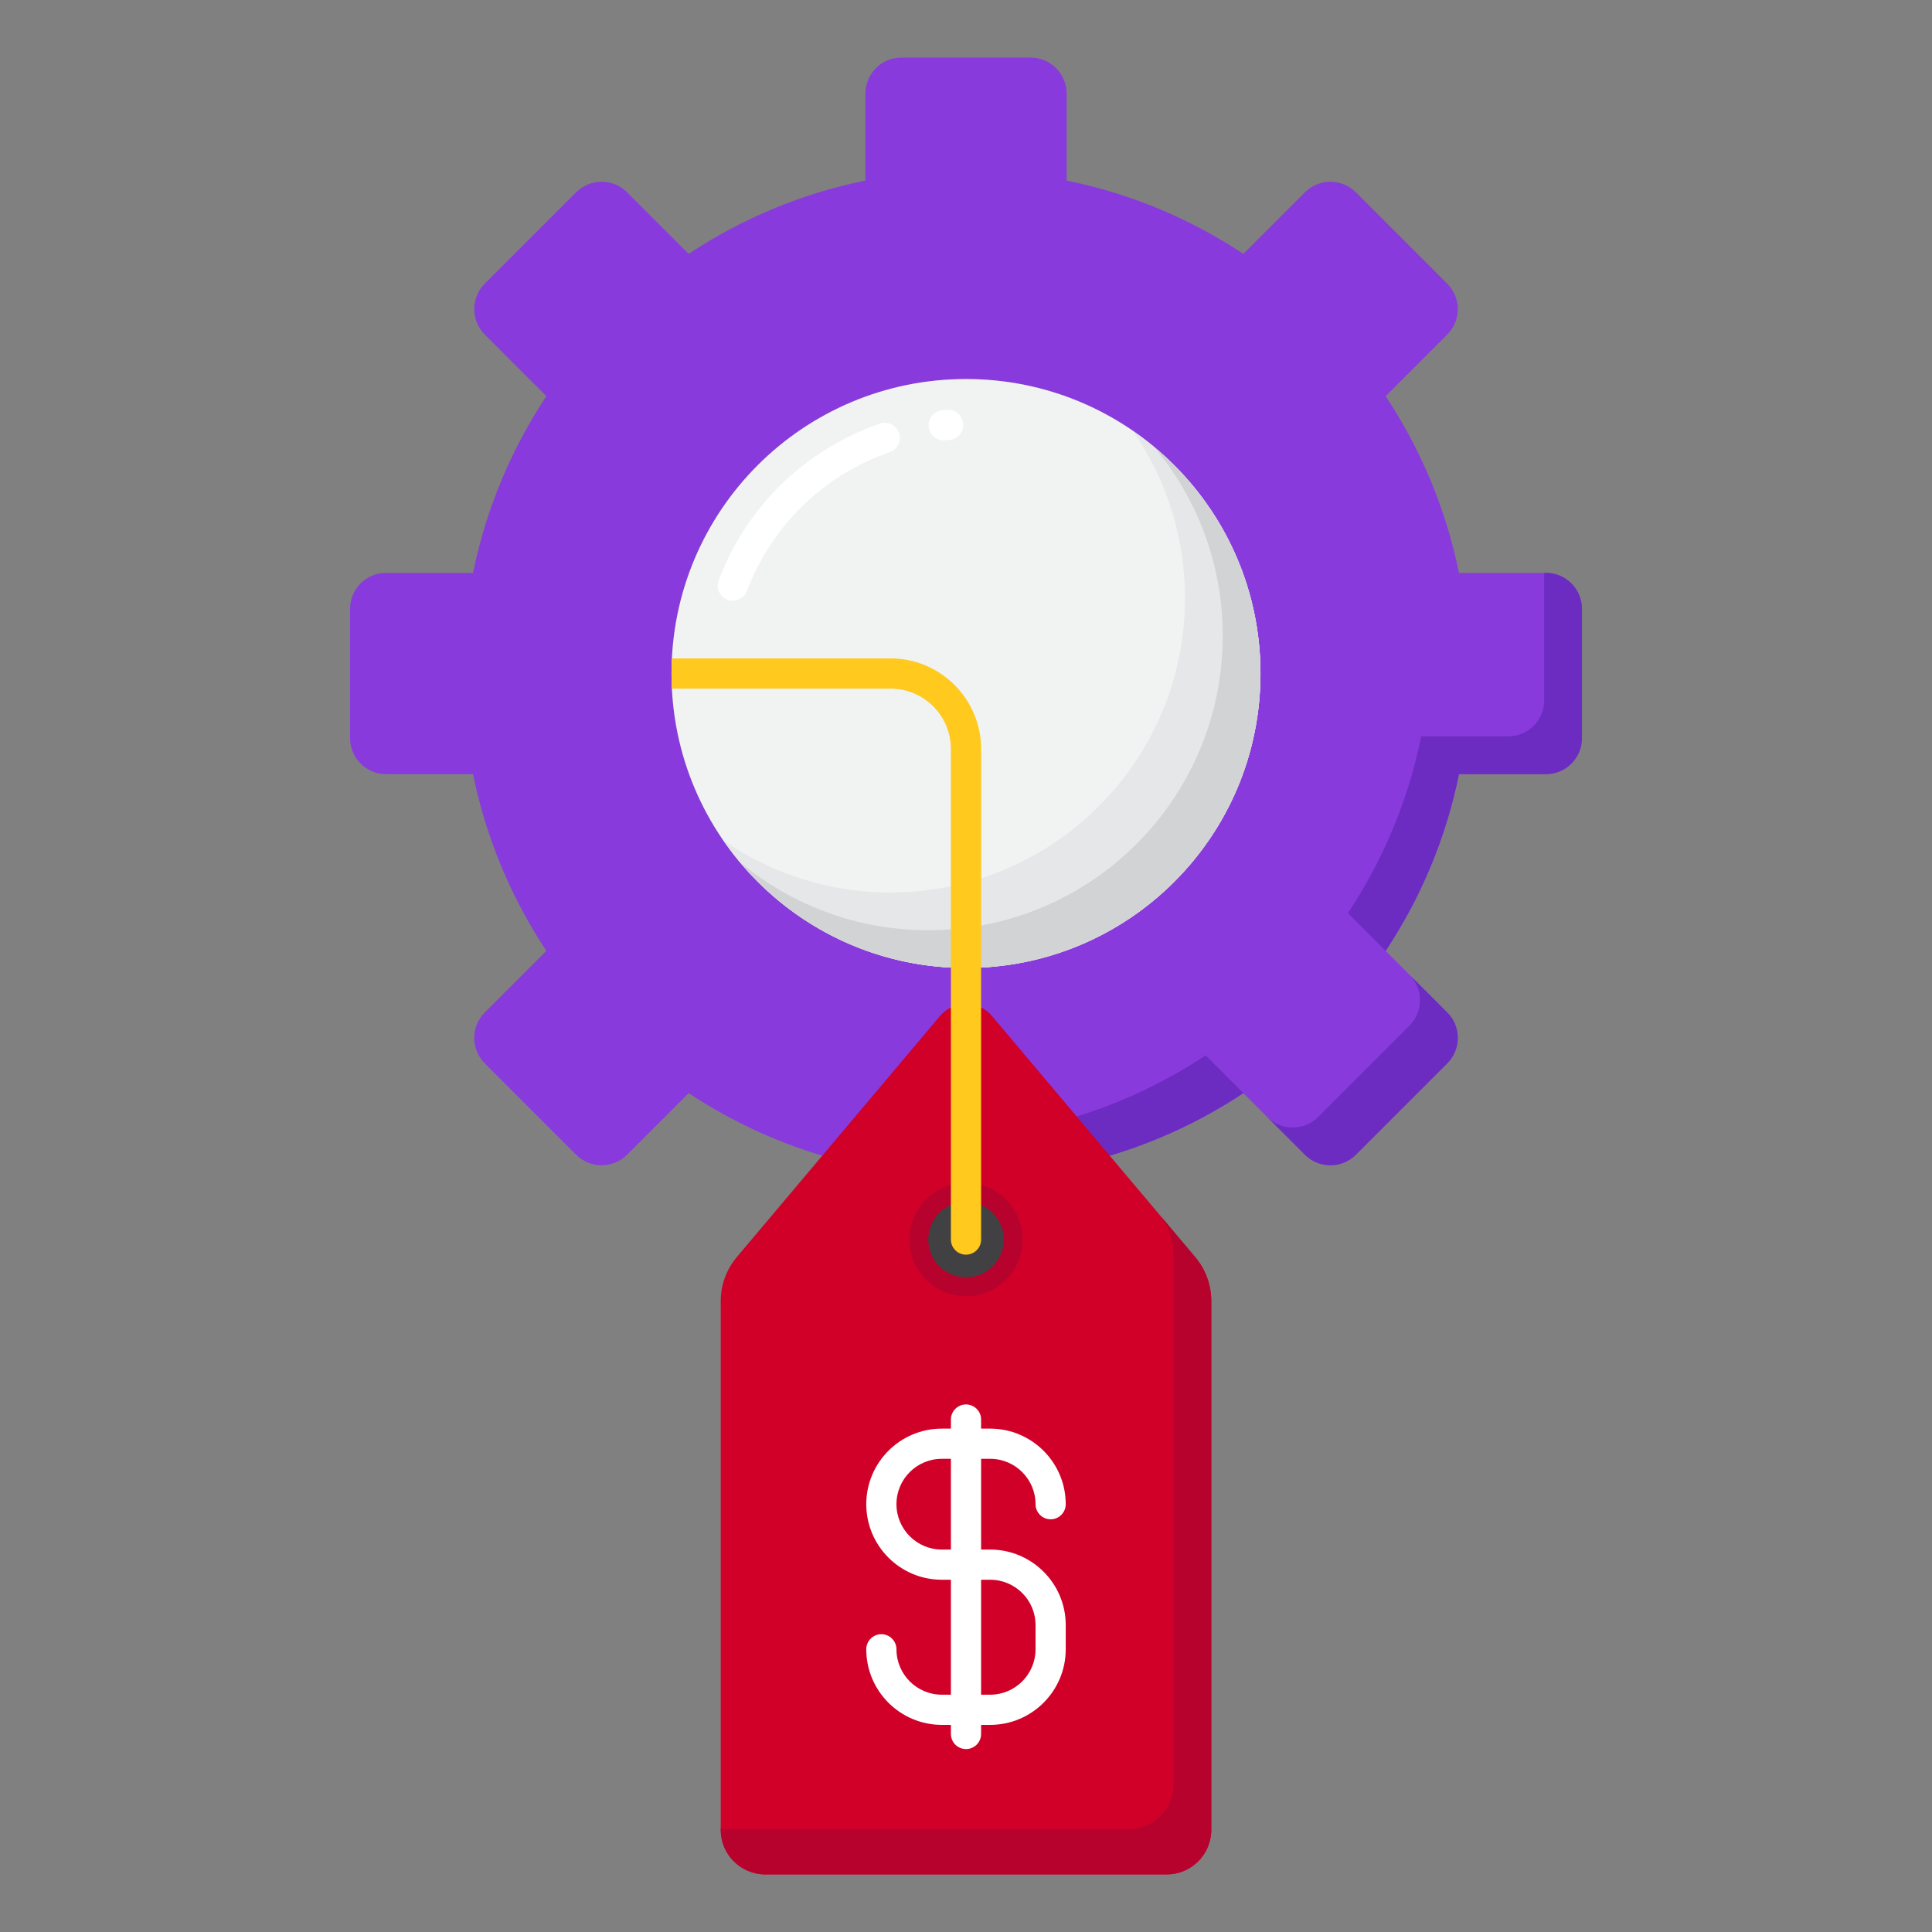 <svg xmlns="http://www.w3.org/2000/svg" viewBox="0 0 512 512" width="40" height="40"><rect x="0" y="0" width="512" height="512" fill="#808080" stroke="none"/><style>		.s0 { fill: #893add } 		.s1 { fill: #6c2bc1 } 		.s2 { fill: #f1f2f2 } 		.s3 { fill: #ffffff } 		.s4 { fill: #e6e7e8 } 		.s5 { fill: #d1d3d4 } 		.s6 { fill: #d10028 } 		.s7 { fill: #b7022d } 		.s8 { fill: #414042 } 		.s9 { fill: #ffc91d } 	</style><g><g><path class="s0" d="m419.23 195.61v-34.25c0-5.27-4.27-9.54-9.54-9.54h-23.05c-3.45-17.01-10.17-32.84-19.43-46.84l16.32-16.32c3.72-3.72 3.72-9.76 0-13.48l-24.22-24.22c-3.72-3.73-9.76-3.73-13.49 0l-16.32 16.32c-13.99-9.27-29.82-15.98-46.84-19.43v-23.05c0-5.27-4.27-9.54-9.54-9.54h-34.25c-5.26 0-9.53 4.27-9.53 9.54v23.05c-17.02 3.45-32.85 10.16-46.84 19.43l-16.32-16.32c-3.73-3.73-9.77-3.73-13.49 0l-24.22 24.22c-3.72 3.72-3.72 9.76 0 13.48l16.32 16.32c-9.26 14-15.98 29.83-19.43 46.84h-23.05c-5.27 0-9.54 4.27-9.54 9.54v34.25c0 5.27 4.27 9.54 9.54 9.54h23.05c3.45 17.02 10.17 32.85 19.43 46.84l-16.32 16.32c-3.72 3.72-3.72 9.76 0 13.49l24.22 24.22c3.72 3.72 9.76 3.72 13.49 0l16.32-16.32c13.99 9.26 29.82 15.97 46.84 19.43v23.05c0 5.26 4.27 9.53 9.54 9.53h34.25c5.26 0 9.53-4.27 9.53-9.53v-23.05c17.02-3.46 32.85-10.17 46.84-19.43l16.32 16.32c3.73 3.72 9.77 3.72 13.49 0l24.22-24.22c3.72-3.73 3.72-9.77 0-13.49l-16.32-16.32c9.27-13.99 15.98-29.82 19.43-46.84h23.05c5.27 0 9.54-4.27 9.54-9.54zm-163.23 60.91c-43.1 0-78.04-34.93-78.04-78.03 0-43.1 34.94-78.04 78.04-78.04 43.1 0 78.04 34.94 78.04 78.04 0 43.1-34.94 78.03-78.04 78.03z"></path></g><g><g><path class="s1" d="m409.69 151.82h-0.46v33.79c0 5.27-4.27 9.54-9.54 9.54h-23.05c-3.45 17.02-10.16 32.85-19.43 46.84l10 10c9.27-13.99 15.98-29.82 19.43-46.84h23.05c5.27 0 9.54-4.27 9.54-9.54v-34.25c0-5.27-4.27-9.54-9.54-9.54z"></path></g><g><path class="s1" d="m373.53 258.31c3.72 3.72 3.72 9.76 0 13.49l-24.22 24.22c-3.72 3.72-9.76 3.72-13.49 0l10 10c3.73 3.72 9.77 3.72 13.49 0l24.22-24.22c3.72-3.73 3.72-9.77 0-13.49z"></path></g><g><path class="s1" d="m272.66 299.13v23.05c0 5.26-4.27 9.53-9.54 9.53h-33.78v0.47c0 5.26 4.27 9.53 9.53 9.53h34.25c5.27 0 9.54-4.27 9.54-9.53v-23.05c17.02-3.46 32.85-10.17 46.84-19.44l-10-10c-13.99 9.27-29.82 15.98-46.84 19.44z"></path></g></g><g><path class="s2" d="m256 256.52c-43.15 0-78.04-34.88-78.04-78.03 0-43.16 34.89-78.04 78.04-78.04 43.15 0 78.04 34.88 78.04 78.04 0 43.15-34.89 78.03-78.04 78.03z"></path></g><g><path class="s3" d="m194.2 159.19q-0.71 0.01-1.41-0.26c-2.07-0.78-3.11-3.09-2.33-5.15 7.4-19.56 22.97-34.69 42.71-41.51 2.09-0.72 4.37 0.39 5.09 2.47 0.72 2.09-0.39 4.37-2.48 5.09-17.49 6.05-31.28 19.45-37.84 36.78-0.6 1.6-2.12 2.58-3.74 2.58zm55.88-42.48c-2.05 0-3.8-1.56-3.98-3.65-0.2-2.2 1.43-4.14 3.63-4.33l1.25-0.1c2.2-0.17 4.12 1.47 4.29 3.68 0.17 2.2-1.47 4.12-3.67 4.29l-1.17 0.1q-0.17 0.01-0.35 0.01z"></path></g><g><path class="s4" d="m300.26 114.23c8.68 12.57 13.78 27.82 13.78 44.26 0 43.1-34.94 78.03-78.04 78.03-16.44 0-31.68-5.09-44.26-13.77 14.08 20.4 37.6 33.77 64.26 33.77 43.1 0 78.04-34.93 78.04-78.03 0-26.66-13.38-50.19-33.78-64.26z"></path></g><g><path class="s5" d="m305.95 118.54c11.29 13.53 18.09 30.95 18.09 49.95 0 43.1-34.94 78.03-78.04 78.03-19 0-36.41-6.79-49.95-18.08 14.32 17.16 35.86 28.08 59.95 28.08 43.1 0 78.04-34.93 78.04-78.03 0-24.1-10.93-45.64-28.09-59.95z"></path></g><g><path class="s6" d="m249.09 269.27l-53.83 63.87c-2.75 3.26-4.26 7.39-4.26 11.65v140.13c0 6.53 5.29 11.82 11.82 11.82h106.36c6.53 0 11.82-5.29 11.82-11.82v-140.12c0-4.27-1.51-8.4-4.26-11.66l-53.83-63.87c-3.61-4.28-10.21-4.28-13.82 0z"></path></g><g><path class="s7" d="m256 343.5c-8.29 0-15-6.7-15-15 0-8.3 6.71-15 15-15 8.3 0 15 6.7 15 15 0 8.3-6.7 15-15 15z"></path></g><g><path class="s8" d="m256 338.5c-5.53 0-10-4.47-10-10 0-5.53 4.47-10 10-10 5.53 0 10 4.47 10 10 0 5.53-4.47 10-10 10z"></path></g><g><path class="s9" d="m236 174.49h-57.94q-0.1 1.98-0.1 4 0 2.01 0.1 4h57.94c8.82 0 16 7.18 16 16v130.01c0 2.21 1.79 4 4 4 2.21 0 4-1.79 4-4v-130.01c0-13.24-10.77-24-24-24z"></path></g><g><path class="s7" d="m316.74 333.14l-8.95-10.63c2.08 3.01 3.21 6.6 3.21 10.28v140.13c0 6.53-5.29 11.82-11.82 11.82h-106.36q-0.93-0.01-1.82-0.16v0.34c0 6.53 5.29 11.82 11.82 11.82h106.36c6.53 0 11.82-5.29 11.82-11.82v-140.13c0-4.26-1.51-8.39-4.26-11.65z"></path></g><path class="s3" d="m262.41 410.65h-2.41v-24.05h2.41c6.63 0 12.02 5.39 12.02 12.03 0 2.2 1.8 4 4 4 2.21 0 4-1.8 4-4 0-11.05-8.98-20.03-20.02-20.03h-2.41v-2.41c0-2.21-1.79-4-4-4-2.21 0-4 1.79-4 4v2.41h-2.41c-11.04 0-20.02 8.98-20.02 20.03 0 11.04 8.98 20.02 20.02 20.02h2.41v30.46h-2.41c-6.63 0-12.02-5.4-12.02-12.03 0-2.2-1.8-4-4-4-2.21 0-4 1.8-4 4 0 11.05 8.98 20.03 20.02 20.03h2.41v2.41c0 2.21 1.79 4 4 4 2.21 0 4-1.79 4-4v-2.41h2.41c11.04 0 20.02-8.98 20.02-20.03v-6.41c0-11.04-8.98-20.02-20.02-20.02zm-12.82 0c-6.63 0-12.02-5.4-12.02-12.03 0-6.63 5.39-12.02 12.02-12.02h2.41v24.05c0 0-2.41 0-2.41 0zm24.84 26.43c0 6.63-5.39 12.03-12.02 12.03h-2.41v-30.46h2.41c6.63 0 12.02 5.39 12.02 12.02z"></path></g></svg>